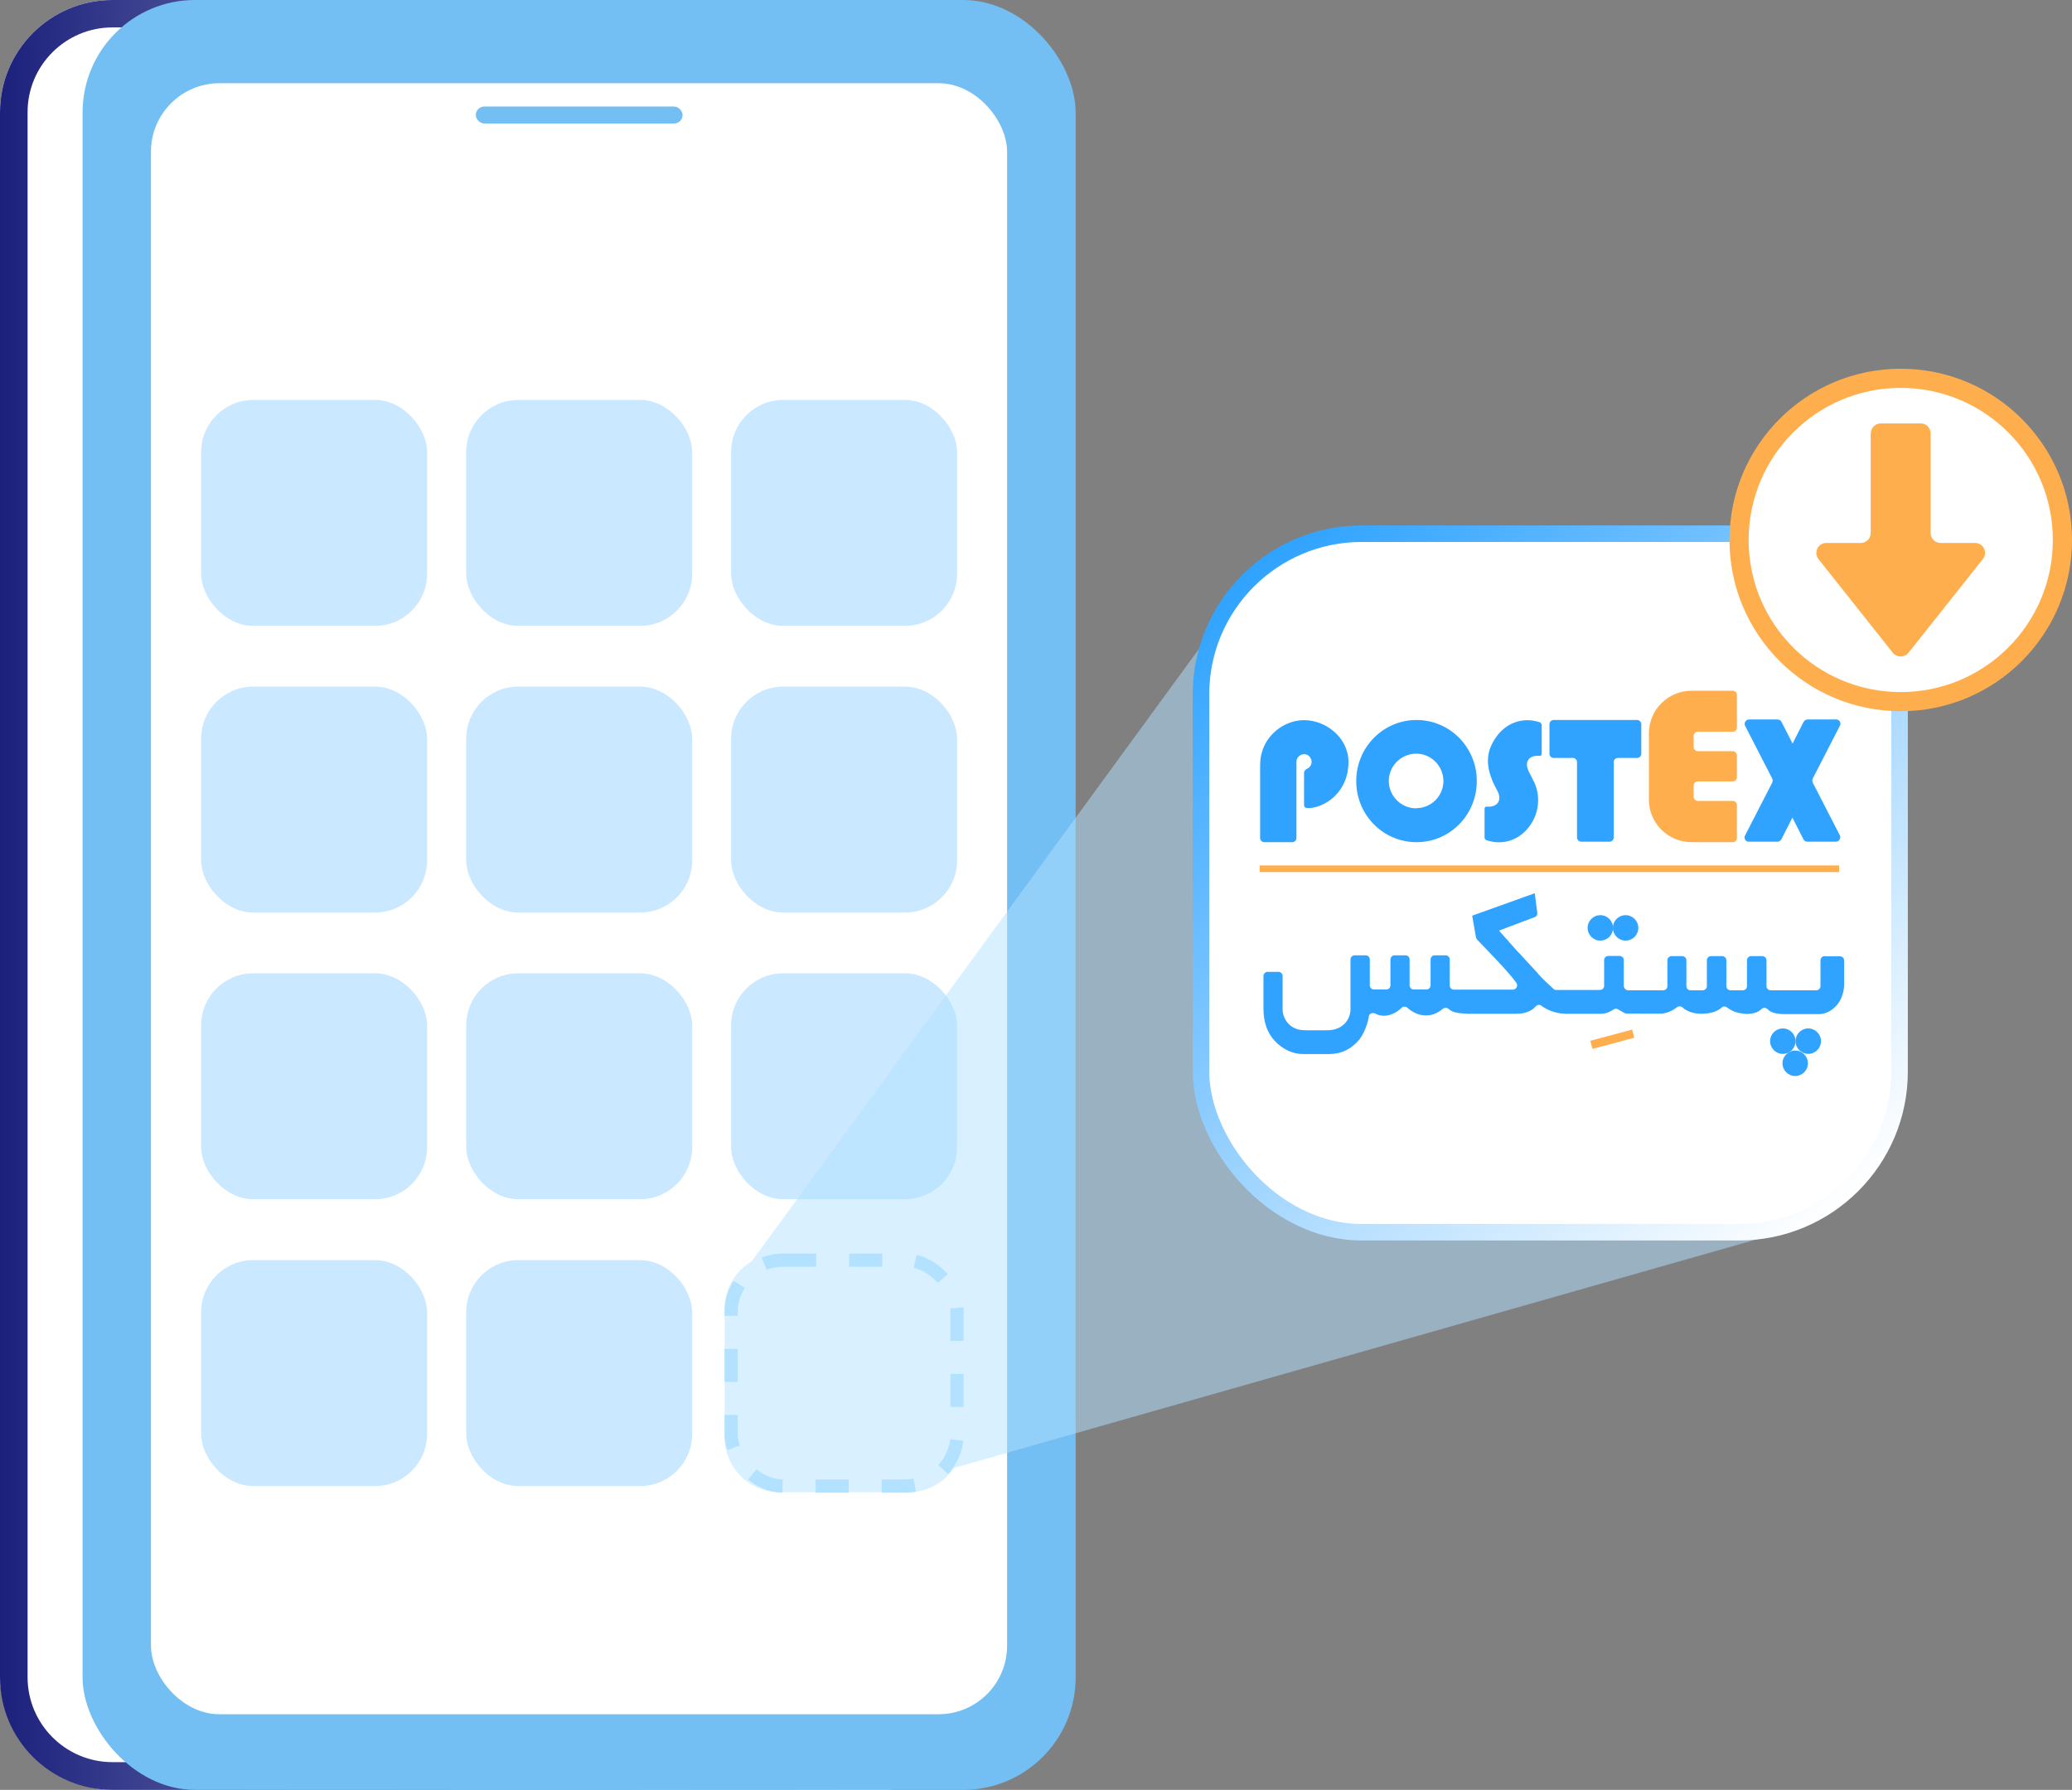 <?xml version="1.0" encoding="UTF-8"?>
<svg id="Layer_2" data-name="Layer 2" xmlns="http://www.w3.org/2000/svg" xmlns:xlink="http://www.w3.org/1999/xlink" viewBox="0 0 125.46 108.39">
  <rect x="0" y="0" width="125.46" height="108.39" fill="#808080" stroke="none"/>
  <defs>
    <style>
      .cls-1 {
        fill: #2fa3ff;
      }

      .cls-2 {
        fill: #73bff4;
      }

      .cls-3, .cls-4, .cls-5 {
        fill: #fff;
      }

      .cls-6 {
        fill: none;
        stroke: #b3e2ff;
        stroke-dasharray: 2;
        stroke-miterlimit: 10;
        stroke-width: .8px;
      }

      .cls-7 {
        fill: #b3e2ff;
        opacity: .5;
      }

      .cls-4 {
        stroke: #ffae4d;
        stroke-width: 1.16px;
      }

      .cls-4, .cls-5 {
        stroke-linecap: round;
        stroke-linejoin: round;
      }

      .cls-8 {
        fill: #ffae4d;
      }

      .cls-5 {
        stroke: url(#linear-gradient-2);
      }

      .cls-9 {
        fill: #cae8ff;
      }

      .cls-10 {
        fill: url(#linear-gradient);
      }
    </style>
    <linearGradient id="linear-gradient" x1="0" y1="54.19" x2="60.13" y2="54.19" gradientUnits="userSpaceOnUse">
      <stop offset="0" stop-color="#1b217c"/>
      <stop offset="1" stop-color="#fff"/>
    </linearGradient>
    <linearGradient id="linear-gradient-2" x1="76.95" y1="33.31" x2="110.79" y2="73.64" gradientUnits="userSpaceOnUse">
      <stop offset="0" stop-color="#2fa3ff"/>
      <stop offset="1" stop-color="#fff"/>
    </linearGradient>
  </defs>
  <g id="Layer_1-2" data-name="Layer 1">
    <g>
      <g>
        <g>
          <rect class="cls-3" x="0" y="0" width="60.13" height="108.39" rx="6.81" ry="6.81"/>
          <path class="cls-10" d="M53.32,1.66c2.84,0,5.14,2.31,5.14,5.14v94.77c0,2.84-2.31,5.14-5.14,5.14H6.81c-2.84,0-5.14-2.31-5.14-5.14V6.81C1.66,3.97,3.97,1.66,6.81,1.66h46.52M53.32,0H6.81C3.05,0,0,3.05,0,6.81v94.77C0,105.34,3.05,108.39,6.81,108.39h46.52c3.76,0,6.81-3.05,6.81-6.81V6.81C60.13,3.05,57.08,0,53.32,0h0Z"/>
        </g>
        <rect class="cls-2" x="5" y="0" width="60.13" height="108.39" rx="6.81" ry="6.81"/>
        <rect class="cls-3" x="9.14" y="5.04" width="51.84" height="98.77" rx="4.15" ry="4.15"/>
        <rect class="cls-2" x="28.81" y="6.45" width="12.52" height="1.03" rx=".52" ry=".52"/>
        <g>
          <rect class="cls-9" x="12.18" y="24.22" width="13.68" height="13.68" rx="3.15" ry="3.15"/>
          <rect class="cls-9" x="28.23" y="24.22" width="13.68" height="13.68" rx="3.15" ry="3.15"/>
          <rect class="cls-9" x="44.27" y="24.22" width="13.68" height="13.68" rx="3.15" ry="3.15"/>
        </g>
        <g>
          <rect class="cls-9" x="12.18" y="41.58" width="13.68" height="13.68" rx="3.15" ry="3.15"/>
          <rect class="cls-9" x="28.23" y="41.58" width="13.68" height="13.68" rx="3.15" ry="3.15"/>
          <rect class="cls-9" x="44.27" y="41.58" width="13.68" height="13.68" rx="3.15" ry="3.15"/>
        </g>
        <g>
          <rect class="cls-9" x="12.18" y="58.94" width="13.68" height="13.68" rx="3.15" ry="3.15"/>
          <rect class="cls-9" x="28.23" y="58.94" width="13.68" height="13.68" rx="3.15" ry="3.15"/>
          <rect class="cls-9" x="44.27" y="58.94" width="13.68" height="13.68" rx="3.15" ry="3.15"/>
        </g>
        <g>
          <rect class="cls-9" x="12.18" y="76.31" width="13.68" height="13.68" rx="3.15" ry="3.15"/>
          <rect class="cls-9" x="28.23" y="76.31" width="13.68" height="13.68" rx="3.15" ry="3.15"/>
          <rect class="cls-6" x="44.27" y="76.31" width="13.68" height="13.68" rx="3.15" ry="3.15"/>
        </g>
      </g>
      <path class="cls-7" d="M107.93,74.62l-32.24-39.56-30.17,41.32c-.98.58-1.64,1.63-1.64,2.85v7.81c0,1.84,1.49,3.32,3.32,3.32h7.81c1.15,0,2.17-.59,2.76-1.47l50.15-14.28Z"/>
      <g>
        <rect class="cls-5" x="72.72" y="32.32" width="42.3" height="42.3" rx="9.73" ry="9.73"/>
        <g>
          <path class="cls-1" d="M79.17,48.93c-.15,0-.21-.07-.21-.21v-1.91c0-.17.17-.25.24-.29.14-.08.22-.23.22-.39,0-.18-.15-.46-.46-.46-.18,0-.46.15-.46.46v4.62c0,.14-.12.25-.25.25h-1.7c-.14,0-.25-.12-.25-.25v-4.16c0-.31,0-.66.09-.96.27-1.13,1.36-2.02,2.58-2.02,1.31,0,2.68,1.06,2.68,2.53,0,1.87-1.47,2.8-2.47,2.8h0Z"/>
          <path class="cls-1" d="M85.77,43.6c-2.01,0-3.65,1.65-3.65,3.7s1.63,3.7,3.65,3.7,3.65-1.65,3.65-3.7-1.63-3.7-3.65-3.7ZM85.77,48.95c-.91.01-1.66-.72-1.68-1.63-.01-.91.72-1.66,1.63-1.68s1.66.72,1.68,1.63v.02c0,.91-.73,1.64-1.63,1.65Z"/>
          <path class="cls-1" d="M92.63,50.01c-.58.81-1.54,1.19-2.53.9-.13-.03-.22-.08-.21-.24v-1.64c0-.13.02-.2.18-.18.61.03.89-.39.6-.95h0c-.1-.2-.2-.38-.29-.58h0c-.4-.98-.43-1.79.23-2.71.58-.81,1.54-1.19,2.53-.9.13.03.22.08.21.24v1.64c0,.13-.02.2-.18.18-.61-.03-.89.39-.6.95h0c.1.2.16.31.29.58.37.71.43,1.79-.23,2.71h0Z"/>
          <path class="cls-8" d="M99.84,44.34v4.09c0,1.41,1.16,2.57,2.58,2.57h2.5c.14,0,.25-.12.25-.25v-2c0-.14-.12-.25-.25-.25h-2.12c-.14,0-.25-.12-.25-.25v-.68c0-.14.12-.25.25-.25h2.12c.14,0,.25-.12.25-.25v-1.33c0-.14-.12-.25-.25-.25h-2.12c-.14,0-.25-.12-.25-.25v-.68c0-.14.12-.25.25-.25h2.12c.14,0,.25-.12.25-.25v-1.98c0-.14-.12-.25-.25-.25h-2.5c-1.42,0-2.58,1.16-2.58,2.57h0Z"/>
          <path class="cls-1" d="M109.76,47.39c-.03-.07-.03-.16,0-.24l1.65-3.21c.07-.13.01-.28-.12-.35-.03-.02-.08-.02-.12-.02h-1.73c-.09,0-.18.06-.23.14l-.67,1.32-.67-1.32c-.05-.09-.14-.14-.23-.14h-1.73c-.14,0-.25.1-.27.25,0,.03,0,.08.02.12l1.65,3.21c.03.07.03.16,0,.24l-1.65,3.21c-.07.13-.01.28.12.35.03.02.08.02.12.02h1.73c.09,0,.18-.06.23-.14l.67-1.32.67,1.32c.05.09.14.14.23.14h1.73c.14,0,.25-.1.27-.25,0-.03,0-.08-.02-.12,0,0-1.65-3.21-1.65-3.21Z"/>
          <rect class="cls-8" x="76.27" y="52.41" width="35.09" height=".4"/>
          <path class="cls-1" d="M99.15,43.6h-5.08c-.14,0-.25.12-.25.25v1.8c0,.14.12.25.25.25h1.17c.14,0,.25.12.25.25v4.57c0,.14.12.25.25.25h1.72c.14,0,.25-.12.25-.25v-4.57c0-.14.12-.25.25-.25h1.17c.14,0,.25-.12.25-.25v-1.8c0-.14-.12-.25-.25-.25h0Z"/>
          <path class="cls-1" d="M110.48,57.9c-.14,0-.25.12-.25.25v1.57c0,.14-.12.25-.25.25h-2.77c-.14,0-.25-.12-.25-.25v-1.57c0-.14-.12-.25-.25-.25h-.68c-.14,0-.25.12-.25.25v1.57c0,.14-.12.25-.25.25h-.75c-.14,0-.25-.12-.25-.25v-1.57c0-.14-.12-.25-.25-.25h-.68c-.14,0-.25.12-.25.25v1.57c0,.14-.12.25-.25.25h-.74c-.14,0-.25-.12-.25-.25v-1.57c0-.14-.12-.25-.25-.25h-.65c-.14,0-.25.12-.25.25v1.57c0,.14-.12.25-.25.25h-2.12c-.15,0-.27-.13-.27-.27v-1.56c0-.14-.12-.25-.25-.25h-.69c-.14,0-.25.12-.25.25v1.56c0,.14-.12.25-.25.25h-2.64c-.07,0-.13-.01-.17-.06-.2-.18-.74-.68-.84-.81s-.21-.24-.32-.36-.23-.25-.35-.38-.23-.25-.35-.38-.22-.25-.34-.36l-.31-.35c-.1-.12-.21-.22-.31-.35-.09-.09-.17-.18-.24-.27-.08-.08-.16-.17-.24-.28l2.15-.81c.12-.03.18-.16.16-.28l-.15-1.17-3.79,1.36.23,1.32s.03.09.07.13c.4.43,1.85,1.88,2.37,2.61.08.12.06.29-.06.37-.05.03-.09.05-.15.05h-3.57c-.14,0-.25-.12-.25-.25v-1.58c0-.14-.12-.25-.25-.25h-.66c-.14,0-.25.12-.25.25v1.57c0,.14-.12.25-.25.25h-.77c-.14,0-.25-.12-.25-.25v-1.57c0-.14-.12-.25-.25-.25h-.66c-.14,0-.25.12-.25.25v1.57c0,.14-.12.25-.25.25h-.75c-.14,0-.25-.12-.25-.25v-1.57c0-.14-.12-.25-.25-.25h-.67c-.14,0-.25.12-.25.25v3.01c0,.35-.14.68-.4.92-.24.23-.58.36-1.03.36h-1.26c-.2,0-.39-.02-.58-.08-.16-.06-.31-.15-.44-.27-.25-.24-.4-.58-.4-.92v-2.02c0-.14-.12-.25-.25-.25h-.66c-.14,0-.25.12-.25.25v1.98c0,.81.23,1.46.68,1.95.23.25.51.45.82.6.3.14.64.21.97.2h1.5c.36,0,.71-.07,1.03-.23.32-.16.6-.39.83-.68.17-.24.31-.51.4-.79.07-.18.12-.38.15-.58.02-.14.16-.22.3-.2.02,0,.05.01.07.02.03.02.08.03.13.06.14.06.28.08.43.08.22,0,.45-.07.65-.18.15-.08.28-.18.4-.3.09-.09.25-.1.36,0,.13.12.28.22.44.3.42.21.91.22,1.33.01.13-.07.25-.15.37-.25.09-.08.24-.08.34,0,.03.02.07.06.1.08.09.06.18.1.29.13h0c.13.03.38.07.74.09h2.96c.54,0,.94-.15,1.2-.45.09-.1.24-.12.35-.03.17.13.37.23.57.31.27.1.55.16.84.17h2.19c.15,0,.3-.03.44-.09.12-.05.22-.1.32-.17.09-.06.21-.06.29,0,.03.02.07.06.12.07.1.07.22.13.34.18,0,0,2.22.01,2.21,0,.32-.05.62-.18.87-.38.1-.08.24-.08.34,0,.13.12.28.21.44.27.22.08.45.12.68.12.25,0,.51-.03.76-.1.18-.06.36-.15.5-.28.09-.08.22-.08.31-.01.16.12.32.21.51.28.21.07.43.1.65.12.2,0,.4-.02.59-.08.13-.05.25-.12.35-.22.09-.09.24-.09.35,0,.02.02.06.05.08.07.08.07.17.12.28.15h0c.13.05.32.08.61.09h2.19c.2,0,.4-.06.58-.16.18-.1.36-.25.5-.42.13-.16.23-.35.29-.54.08-.22.12-.45.12-.68v-1.45c0-.14-.12-.25-.25-.25h-.69.02-.07Z"/>
          <circle class="cls-1" cx="96.9" cy="56.19" r=".77"/>
          <circle class="cls-1" cx="98.43" cy="56.19" r=".77"/>
          <circle class="cls-1" cx="107.95" cy="63.05" r=".77"/>
          <circle class="cls-1" cx="109.49" cy="63.05" r=".77"/>
          <circle class="cls-1" cx="108.7" cy="64.39" r=".77"/>
          <rect class="cls-8" x="96.31" y="62.68" width="2.62" height=".51" transform="translate(-12.96 27.41) rotate(-15)"/>
        </g>
      </g>
      <circle class="cls-4" cx="115.09" cy="32.7" r="9.79"/>
      <path class="cls-8" d="M113.28,26.24c0-.33.27-.6.6-.6h2.42c.33,0,.6.27.6.6v6.04c0,.33.27.6.6.6h2.09c.51,0,.79.58.47.98l-4.5,5.67c-.24.3-.7.3-.95,0l-4.5-5.67c-.31-.4-.03-.98.47-.98h2.09c.33,0,.6-.27.6-.6v-6.04Z"/>
    </g>
  </g>
</svg>